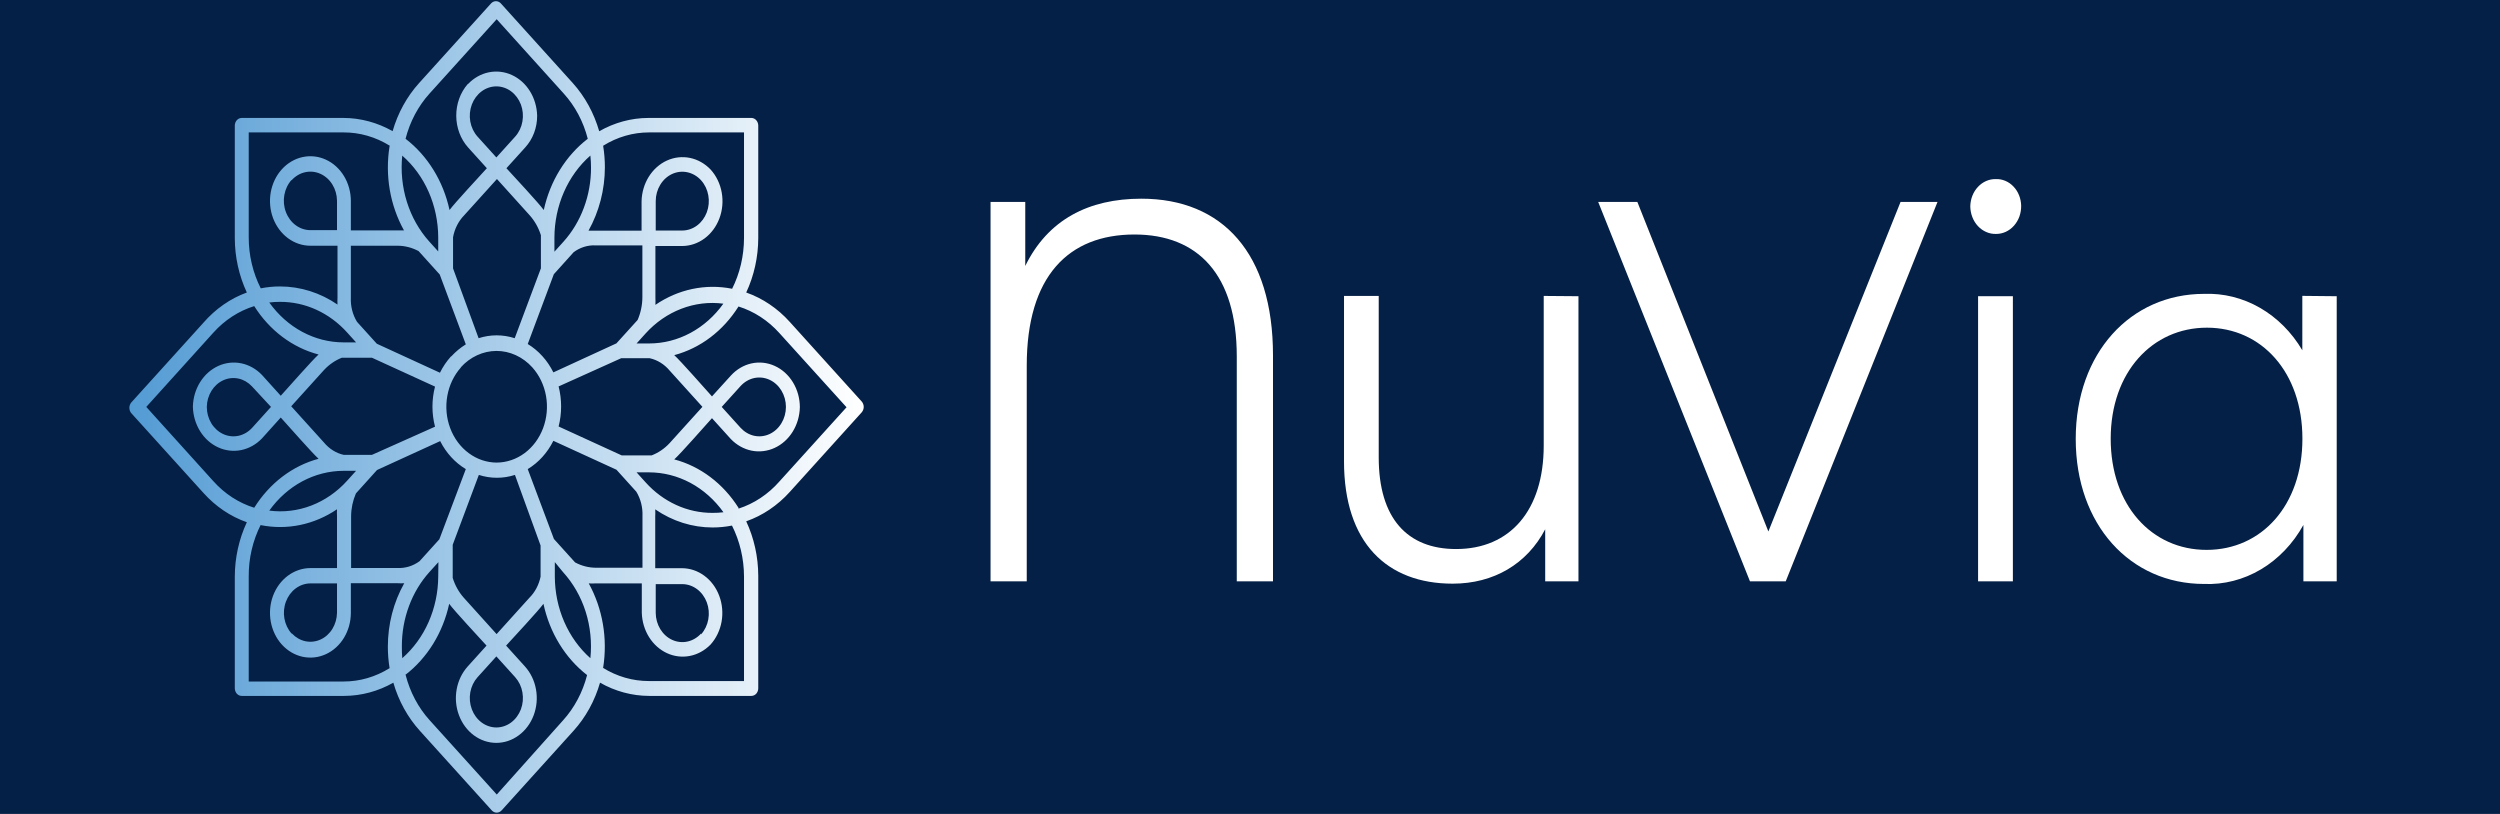 <svg width="86" height="28" viewBox="0 0 86 28" fill="none" xmlns="http://www.w3.org/2000/svg">
<rect width="86" height="28" fill="#052046"/>
<path fill-rule="evenodd" clip-rule="evenodd" d="M17.075 2.971C16.894 2.972 16.718 3.031 16.568 3.142C16.418 3.254 16.3 3.412 16.231 3.596C16.162 3.781 16.143 3.984 16.178 4.18C16.213 4.377 16.3 4.557 16.427 4.699L17.075 5.416L17.723 4.699C17.85 4.557 17.937 4.377 17.971 4.18C18.006 3.984 17.988 3.781 17.919 3.596C17.849 3.412 17.732 3.254 17.582 3.142C17.432 3.031 17.256 2.972 17.075 2.971ZM24.117 6.202C23.989 6.061 23.827 5.966 23.65 5.927C23.473 5.888 23.289 5.908 23.123 5.984C22.956 6.061 22.813 6.19 22.713 6.356C22.612 6.521 22.558 6.716 22.557 6.916V7.93H23.472C23.653 7.929 23.829 7.869 23.979 7.757C24.128 7.646 24.245 7.488 24.314 7.303C24.383 7.119 24.401 6.916 24.366 6.72C24.331 6.524 24.245 6.344 24.117 6.202ZM20.309 5.351C19.924 5.688 19.613 6.118 19.399 6.607C19.185 7.096 19.073 7.632 19.072 8.176V8.659L19.379 8.319C19.682 7.984 19.922 7.586 20.085 7.147C20.249 6.709 20.332 6.24 20.331 5.765C20.331 5.627 20.323 5.488 20.309 5.351ZM27.036 13.998C27.036 13.798 26.982 13.603 26.881 13.436C26.781 13.27 26.638 13.14 26.471 13.064C26.305 12.987 26.121 12.967 25.944 13.005C25.767 13.044 25.604 13.14 25.475 13.281L24.827 13.998L25.475 14.715C25.604 14.856 25.767 14.952 25.944 14.991C26.121 15.029 26.305 15.009 26.471 14.932C26.638 14.855 26.781 14.726 26.881 14.559C26.982 14.393 27.036 14.198 27.036 13.998ZM25.18 9.944C25.451 9.408 25.593 8.803 25.594 8.188V4.555H22.331C21.777 4.554 21.231 4.712 20.748 5.014C20.788 5.258 20.808 5.505 20.808 5.753C20.807 6.524 20.611 7.28 20.244 7.936C20.314 7.936 20.388 7.936 20.464 7.936H22.07V6.922C22.077 6.621 22.163 6.329 22.317 6.081C22.472 5.833 22.688 5.639 22.939 5.524C23.191 5.409 23.467 5.377 23.735 5.432C24.002 5.487 24.25 5.627 24.447 5.834C24.641 6.049 24.774 6.324 24.827 6.622C24.881 6.921 24.853 7.23 24.748 7.512C24.643 7.793 24.465 8.033 24.236 8.203C24.008 8.372 23.739 8.462 23.464 8.463H22.546V10.243C22.55 10.324 22.55 10.406 22.546 10.487C23.332 9.95 24.27 9.752 25.18 9.932V9.944ZM21.898 11.815H22.331C22.823 11.815 23.307 11.691 23.749 11.454C24.191 11.217 24.579 10.873 24.884 10.446C24.396 10.383 23.902 10.443 23.438 10.621C22.974 10.799 22.552 11.091 22.205 11.475L21.898 11.815ZM24.117 21.822C24.245 21.68 24.331 21.5 24.366 21.304C24.401 21.108 24.383 20.905 24.314 20.721C24.245 20.536 24.128 20.378 23.979 20.267C23.829 20.155 23.653 20.095 23.472 20.094H22.557V21.083C22.558 21.282 22.613 21.477 22.714 21.642C22.815 21.807 22.957 21.936 23.124 22.012C23.291 22.088 23.474 22.108 23.651 22.069C23.827 22.03 23.99 21.934 24.117 21.794V21.822ZM25.405 17.497C25.94 17.325 26.425 17.003 26.813 16.561L29.121 14.01L26.813 11.46C26.423 11.025 25.938 10.71 25.405 10.543C24.878 11.383 24.091 11.979 23.194 12.217C23.413 12.414 24.239 13.356 24.492 13.636L25.14 12.922C25.335 12.707 25.582 12.561 25.852 12.501C26.122 12.442 26.401 12.473 26.655 12.589C26.91 12.706 27.127 12.903 27.28 13.156C27.433 13.409 27.515 13.706 27.515 14.01C27.507 14.311 27.422 14.603 27.268 14.851C27.114 15.099 26.898 15.293 26.647 15.408C26.396 15.523 26.12 15.556 25.853 15.502C25.585 15.447 25.338 15.308 25.14 15.102L24.492 14.385C24.239 14.665 23.413 15.607 23.194 15.803C24.09 16.04 24.877 16.633 25.405 17.469V17.497ZM21.898 16.249L22.205 16.589C22.507 16.925 22.867 17.191 23.263 17.372C23.659 17.553 24.084 17.645 24.512 17.643C24.637 17.644 24.762 17.637 24.887 17.622C24.582 17.194 24.193 16.849 23.751 16.611C23.308 16.374 22.823 16.25 22.331 16.249H21.898ZM17.075 25.025C17.256 25.024 17.432 24.965 17.582 24.854C17.732 24.742 17.849 24.584 17.919 24.4C17.988 24.215 18.006 24.012 17.971 23.816C17.937 23.619 17.85 23.439 17.723 23.297L17.075 22.58L16.427 23.297C16.3 23.439 16.213 23.619 16.178 23.816C16.143 24.012 16.162 24.215 16.231 24.4C16.3 24.584 16.418 24.742 16.568 24.854C16.718 24.965 16.894 25.024 17.075 25.025ZM20.737 22.97C21.22 23.271 21.766 23.429 22.32 23.428H25.594V19.836C25.593 19.221 25.451 18.616 25.18 18.08C24.959 18.123 24.736 18.145 24.512 18.145C23.815 18.145 23.132 17.929 22.54 17.522C22.544 17.603 22.544 17.684 22.54 17.765V19.546H23.458C23.733 19.546 24.002 19.637 24.23 19.806C24.459 19.975 24.637 20.215 24.742 20.497C24.848 20.778 24.875 21.087 24.822 21.386C24.768 21.685 24.636 21.959 24.442 22.174C24.243 22.377 23.997 22.512 23.731 22.564C23.466 22.616 23.192 22.583 22.943 22.468C22.695 22.353 22.481 22.162 22.327 21.916C22.174 21.67 22.087 21.381 22.078 21.083V20.069H20.472C20.399 20.074 20.326 20.074 20.253 20.069C20.732 20.937 20.908 21.968 20.748 22.97H20.737ZM19.086 19.337V19.836C19.088 20.375 19.199 20.907 19.41 21.392C19.622 21.878 19.929 22.305 20.309 22.642C20.364 22.102 20.309 21.554 20.146 21.041C19.983 20.528 19.717 20.063 19.368 19.68L19.086 19.337ZM10.044 21.794C10.172 21.93 10.334 22.022 10.508 22.059C10.683 22.095 10.864 22.074 11.028 21.999C11.193 21.924 11.334 21.797 11.434 21.634C11.534 21.471 11.589 21.28 11.593 21.083V20.069H10.678C10.497 20.07 10.322 20.13 10.172 20.241C10.022 20.352 9.906 20.51 9.837 20.694C9.767 20.878 9.749 21.08 9.783 21.276C9.818 21.472 9.903 21.652 10.03 21.794H10.044ZM13.954 23.219C14.105 23.809 14.39 24.346 14.782 24.778L17.089 27.332L19.368 24.781C19.76 24.349 20.045 23.812 20.196 23.222C19.441 22.637 18.907 21.764 18.695 20.771C18.517 21.014 17.666 21.928 17.41 22.209L18.058 22.926C18.252 23.141 18.385 23.416 18.438 23.714C18.492 24.013 18.464 24.322 18.359 24.604C18.254 24.885 18.076 25.125 17.847 25.294C17.619 25.464 17.35 25.554 17.075 25.555C16.8 25.555 16.531 25.465 16.302 25.296C16.073 25.127 15.894 24.886 15.789 24.605C15.683 24.323 15.655 24.014 15.709 23.715C15.762 23.416 15.895 23.142 16.089 22.926L16.737 22.209C16.483 21.928 15.63 21.014 15.452 20.771C15.237 21.765 14.699 22.637 13.94 23.219H13.954ZM15.081 19.337L14.773 19.677C14.471 20.012 14.232 20.41 14.069 20.849C13.906 21.287 13.823 21.757 13.824 22.23C13.822 22.368 13.827 22.505 13.838 22.642C14.221 22.307 14.531 21.881 14.745 21.395C14.959 20.909 15.072 20.376 15.075 19.836L15.081 19.337ZM7.114 13.998C7.114 14.198 7.168 14.393 7.268 14.559C7.369 14.726 7.512 14.855 7.678 14.932C7.845 15.009 8.029 15.029 8.206 14.991C8.383 14.952 8.546 14.856 8.675 14.715L9.322 13.998L8.663 13.287C8.535 13.151 8.373 13.059 8.199 13.022C8.024 12.986 7.843 13.006 7.679 13.082C7.514 13.157 7.373 13.284 7.273 13.447C7.173 13.61 7.117 13.801 7.114 13.998ZM8.97 18.052C8.694 18.596 8.551 19.211 8.556 19.836V23.444H11.816C12.371 23.445 12.917 23.287 13.402 22.985C13.362 22.741 13.342 22.494 13.342 22.246C13.342 21.474 13.537 20.718 13.906 20.063C13.833 20.068 13.759 20.068 13.686 20.063H12.069V21.083C12.069 21.387 11.987 21.685 11.834 21.938C11.681 22.191 11.464 22.388 11.21 22.504C10.956 22.621 10.676 22.651 10.406 22.592C10.137 22.533 9.889 22.386 9.694 22.171C9.5 21.956 9.368 21.681 9.314 21.383C9.261 21.084 9.288 20.775 9.393 20.494C9.499 20.212 9.677 19.972 9.905 19.803C10.134 19.633 10.402 19.543 10.678 19.542H11.593V17.762C11.589 17.681 11.589 17.6 11.593 17.519C10.809 18.051 9.875 18.245 8.97 18.064V18.052ZM12.249 16.196H11.816C11.325 16.198 10.84 16.321 10.398 16.558C9.956 16.795 9.568 17.139 9.263 17.565C9.751 17.629 10.245 17.569 10.709 17.391C11.173 17.213 11.595 16.921 11.942 16.536L12.249 16.196ZM10.03 6.189C9.902 6.331 9.816 6.512 9.781 6.708C9.746 6.904 9.764 7.108 9.834 7.292C9.903 7.477 10.02 7.635 10.17 7.746C10.32 7.857 10.497 7.917 10.678 7.917H11.593V6.904C11.59 6.704 11.535 6.51 11.433 6.346C11.332 6.181 11.188 6.054 11.021 5.979C10.855 5.904 10.672 5.885 10.495 5.925C10.319 5.964 10.157 6.061 10.03 6.202V6.189ZM13.41 5.014C12.923 4.711 12.374 4.553 11.816 4.555H8.556V8.163C8.555 8.778 8.698 9.383 8.97 9.919C9.191 9.875 9.414 9.853 9.638 9.854C10.335 9.855 11.018 10.071 11.61 10.477C11.606 10.396 11.606 10.315 11.61 10.234V8.453H10.678C10.402 8.453 10.134 8.363 9.905 8.193C9.677 8.024 9.499 7.783 9.393 7.502C9.288 7.221 9.261 6.912 9.314 6.613C9.368 6.314 9.5 6.04 9.694 5.825C9.889 5.61 10.137 5.463 10.406 5.404C10.676 5.345 10.956 5.375 11.21 5.492C11.464 5.608 11.681 5.805 11.834 6.058C11.987 6.311 12.069 6.609 12.069 6.913V7.926H13.678C13.751 7.926 13.824 7.926 13.897 7.926C13.416 7.06 13.239 6.028 13.402 5.026L13.41 5.014ZM8.491 10.062C8.221 9.484 8.079 8.843 8.077 8.192V4.318C8.078 4.249 8.104 4.182 8.148 4.133C8.193 4.084 8.254 4.057 8.317 4.057H11.816C12.403 4.059 12.982 4.215 13.506 4.512C13.686 3.887 13.999 3.319 14.418 2.856L16.892 0.118C16.937 0.068 16.997 0.041 17.061 0.041C17.124 0.041 17.185 0.068 17.23 0.118L19.703 2.856C20.122 3.321 20.433 3.89 20.613 4.515C21.136 4.216 21.715 4.059 22.303 4.057H25.847C25.91 4.057 25.97 4.085 26.014 4.134C26.058 4.183 26.083 4.249 26.084 4.318V8.192C26.082 8.843 25.94 9.484 25.67 10.062C26.235 10.261 26.749 10.608 27.168 11.073L29.642 13.811C29.686 13.861 29.712 13.928 29.712 13.998C29.712 14.068 29.686 14.135 29.642 14.185L27.168 16.923C26.749 17.388 26.235 17.735 25.67 17.933C25.94 18.512 26.082 19.153 26.084 19.804V23.677C26.084 23.747 26.059 23.814 26.015 23.863C25.97 23.912 25.91 23.939 25.847 23.939H22.331C21.744 23.938 21.164 23.782 20.641 23.484C20.461 24.109 20.148 24.677 19.729 25.14L17.255 27.878C17.21 27.927 17.15 27.955 17.086 27.955C17.023 27.955 16.962 27.927 16.917 27.878L14.444 25.14C14.024 24.677 13.711 24.109 13.531 23.484C13.008 23.781 12.429 23.937 11.841 23.939H8.317C8.285 23.94 8.254 23.933 8.225 23.92C8.196 23.907 8.17 23.888 8.148 23.864C8.125 23.839 8.108 23.81 8.096 23.778C8.084 23.746 8.077 23.712 8.077 23.677V19.836C8.079 19.184 8.221 18.543 8.491 17.965C7.926 17.767 7.413 17.42 6.996 16.954L4.519 14.216C4.475 14.167 4.45 14.099 4.45 14.029C4.45 13.959 4.475 13.892 4.519 13.842L6.996 11.104C7.41 10.627 7.923 10.269 8.491 10.062ZM8.745 10.53C8.212 10.696 7.726 11.012 7.336 11.447L5.032 13.998L7.336 16.549C7.726 16.985 8.212 17.301 8.745 17.466C9.272 16.623 10.059 16.023 10.959 15.782C10.739 15.585 9.914 14.643 9.658 14.363L9.013 15.08C8.815 15.288 8.567 15.427 8.299 15.482C8.032 15.537 7.755 15.505 7.504 15.389C7.252 15.274 7.036 15.08 6.882 14.831C6.728 14.583 6.642 14.29 6.635 13.989C6.642 13.687 6.729 13.395 6.883 13.147C7.037 12.899 7.253 12.706 7.505 12.59C7.756 12.475 8.033 12.443 8.3 12.498C8.568 12.553 8.815 12.693 9.013 12.9L9.658 13.614C9.914 13.334 10.739 12.392 10.959 12.195C10.062 11.96 9.273 11.367 8.745 10.53ZM12.249 11.778L11.942 11.438C11.64 11.103 11.281 10.837 10.885 10.656C10.49 10.475 10.066 10.383 9.638 10.384C9.513 10.383 9.388 10.39 9.263 10.406C9.568 10.833 9.955 11.178 10.397 11.415C10.839 11.653 11.324 11.777 11.816 11.778H12.249ZM13.838 5.344C13.782 5.884 13.836 6.431 13.997 6.945C14.158 7.458 14.421 7.925 14.768 8.31L15.075 8.65V8.167C15.073 7.625 14.961 7.091 14.747 6.603C14.533 6.116 14.222 5.689 13.838 5.354V5.344ZM14.965 14.678C14.847 14.228 14.847 13.749 14.965 13.299L12.793 12.305H11.762C11.531 12.396 11.321 12.54 11.145 12.729L10.018 13.976L11.145 15.223C11.326 15.441 11.565 15.59 11.827 15.648H12.793L14.965 14.678ZM16.024 16.137C15.653 15.915 15.348 15.581 15.142 15.174L12.97 16.168L12.244 16.973C12.137 17.218 12.08 17.486 12.078 17.759V19.539H13.678C13.945 19.551 14.21 19.47 14.433 19.305L15.114 18.551L16.024 16.137ZM17.714 16.337C17.309 16.468 16.878 16.468 16.472 16.337L15.573 18.741V19.879C15.653 20.137 15.784 20.372 15.957 20.565L17.083 21.813L18.21 20.565C18.404 20.372 18.539 20.117 18.596 19.836V18.766L17.714 16.337ZM19.036 15.164C18.831 15.575 18.526 15.912 18.154 16.137L19.055 18.541L19.782 19.346C20.003 19.465 20.246 19.528 20.492 19.53H22.101V17.749C22.113 17.453 22.039 17.16 21.889 16.914L21.207 16.159L19.036 15.164ZM19.216 13.293C19.331 13.744 19.331 14.221 19.216 14.671L21.388 15.666H22.416C22.648 15.576 22.86 15.432 23.036 15.242L24.163 13.995L23.036 12.748C22.854 12.53 22.614 12.381 22.351 12.323H21.368L19.216 13.293ZM18.154 11.834C18.526 12.059 18.832 12.398 19.036 12.81L21.205 11.812L21.934 11.007C22.041 10.762 22.097 10.494 22.098 10.222V8.441H20.489C20.221 8.428 19.957 8.51 19.734 8.675L19.052 9.433L18.154 11.834ZM16.464 11.634C16.869 11.503 17.3 11.503 17.706 11.634L18.607 9.23V8.092C18.526 7.834 18.394 7.6 18.221 7.406L17.095 6.158L15.968 7.406C15.772 7.606 15.638 7.87 15.585 8.16V9.233L16.464 11.634ZM15.526 12.258C15.674 12.097 15.842 11.958 16.024 11.846L15.126 9.442L14.399 8.637C14.177 8.519 13.935 8.456 13.689 8.453H12.069V10.234C12.056 10.53 12.13 10.824 12.28 11.07L12.962 11.824L15.134 12.822C15.236 12.616 15.364 12.427 15.514 12.261L15.526 12.258ZM15.858 12.638C15.617 12.907 15.453 13.249 15.387 13.621C15.321 13.993 15.355 14.378 15.487 14.728C15.618 15.078 15.84 15.378 16.125 15.588C16.409 15.799 16.744 15.912 17.086 15.913C17.428 15.911 17.762 15.798 18.047 15.587C18.331 15.376 18.552 15.077 18.683 14.727C18.814 14.377 18.849 13.992 18.783 13.62C18.717 13.249 18.553 12.907 18.312 12.638C18.15 12.459 17.958 12.316 17.746 12.219C17.535 12.122 17.308 12.072 17.079 12.072C16.849 12.073 16.623 12.123 16.411 12.221C16.2 12.319 16.008 12.461 15.847 12.641L15.858 12.638ZM16.1 2.89C16.298 2.683 16.545 2.543 16.813 2.488C17.08 2.433 17.357 2.465 17.608 2.58C17.86 2.695 18.076 2.889 18.23 3.137C18.384 3.385 18.47 3.677 18.478 3.979C18.479 4.181 18.443 4.382 18.373 4.57C18.303 4.757 18.2 4.927 18.069 5.07L17.421 5.787C17.678 6.068 18.529 6.982 18.706 7.225C18.922 6.23 19.46 5.358 20.219 4.774C20.068 4.184 19.783 3.647 19.39 3.215L17.086 0.661L14.779 3.215C14.387 3.647 14.102 4.184 13.951 4.774C14.71 5.357 15.249 6.23 15.464 7.225C15.641 6.982 16.495 6.068 16.748 5.787L16.1 5.07C15.842 4.78 15.697 4.391 15.695 3.984C15.693 3.578 15.834 3.186 16.089 2.893L16.1 2.89Z" fill="url(#paint0_linear_1_499)"/>
<path d="M43.791 12.223V19.997H42.545V12.261C42.545 9.454 41.216 8.067 39.027 8.067C36.754 8.067 35.32 9.501 35.32 12.576V19.997H34.075V6.947H35.269V9.149C36.044 7.561 37.444 6.835 39.261 6.835C42.058 6.835 43.791 8.718 43.791 12.223Z" fill="white"/>
<path d="M54.299 10.19V19.997H53.155V18.207C52.532 19.398 51.386 20.078 49.972 20.078C47.718 20.078 46.234 18.681 46.234 15.868V10.18H47.428V15.737C47.428 17.824 48.406 18.887 50.09 18.887C51.941 18.887 53.104 17.565 53.104 15.326V10.18L54.299 10.19Z" fill="white"/>
<path d="M66.65 6.947L61.429 19.998H60.199L54.978 6.947H56.325L60.832 18.283L65.379 6.947H66.65Z" fill="white"/>
<path d="M67.778 7.096C67.783 6.844 67.877 6.604 68.041 6.429C68.204 6.254 68.424 6.157 68.652 6.161C68.763 6.156 68.875 6.176 68.98 6.22C69.085 6.263 69.181 6.33 69.262 6.415C69.344 6.5 69.409 6.602 69.455 6.715C69.5 6.828 69.525 6.95 69.528 7.074C69.53 7.201 69.51 7.328 69.468 7.446C69.426 7.564 69.362 7.672 69.282 7.762C69.202 7.853 69.106 7.925 69 7.974C68.894 8.023 68.78 8.048 68.666 8.047C68.551 8.051 68.436 8.029 68.329 7.982C68.222 7.936 68.124 7.867 68.041 7.778C67.959 7.69 67.893 7.584 67.848 7.466C67.803 7.349 67.779 7.224 67.778 7.096ZM68.046 10.19H69.243V19.997H68.046V10.19Z" fill="white"/>
<path d="M80.383 10.19V19.998H79.237V18.058C78.881 18.702 78.377 19.229 77.777 19.586C77.176 19.943 76.501 20.116 75.82 20.088C73.284 20.088 71.405 18.058 71.405 15.099C71.405 12.139 73.293 10.109 75.82 10.109C76.486 10.083 77.148 10.247 77.74 10.587C78.332 10.927 78.835 11.43 79.2 12.049V10.178L80.383 10.19ZM79.203 15.092C79.203 12.8 77.794 11.272 75.918 11.272C74.042 11.272 72.608 12.8 72.608 15.092C72.608 17.384 74.017 18.916 75.907 18.916C77.797 18.916 79.203 17.387 79.203 15.092Z" fill="white"/>
<defs>
<linearGradient id="paint0_linear_1_499" x1="4.452" y1="13.998" x2="29.698" y2="13.998" gradientUnits="userSpaceOnUse">
<stop stop-color="#539BD4"/>
<stop offset="1" stop-color="white"/>
</linearGradient>
</defs>
</svg>
